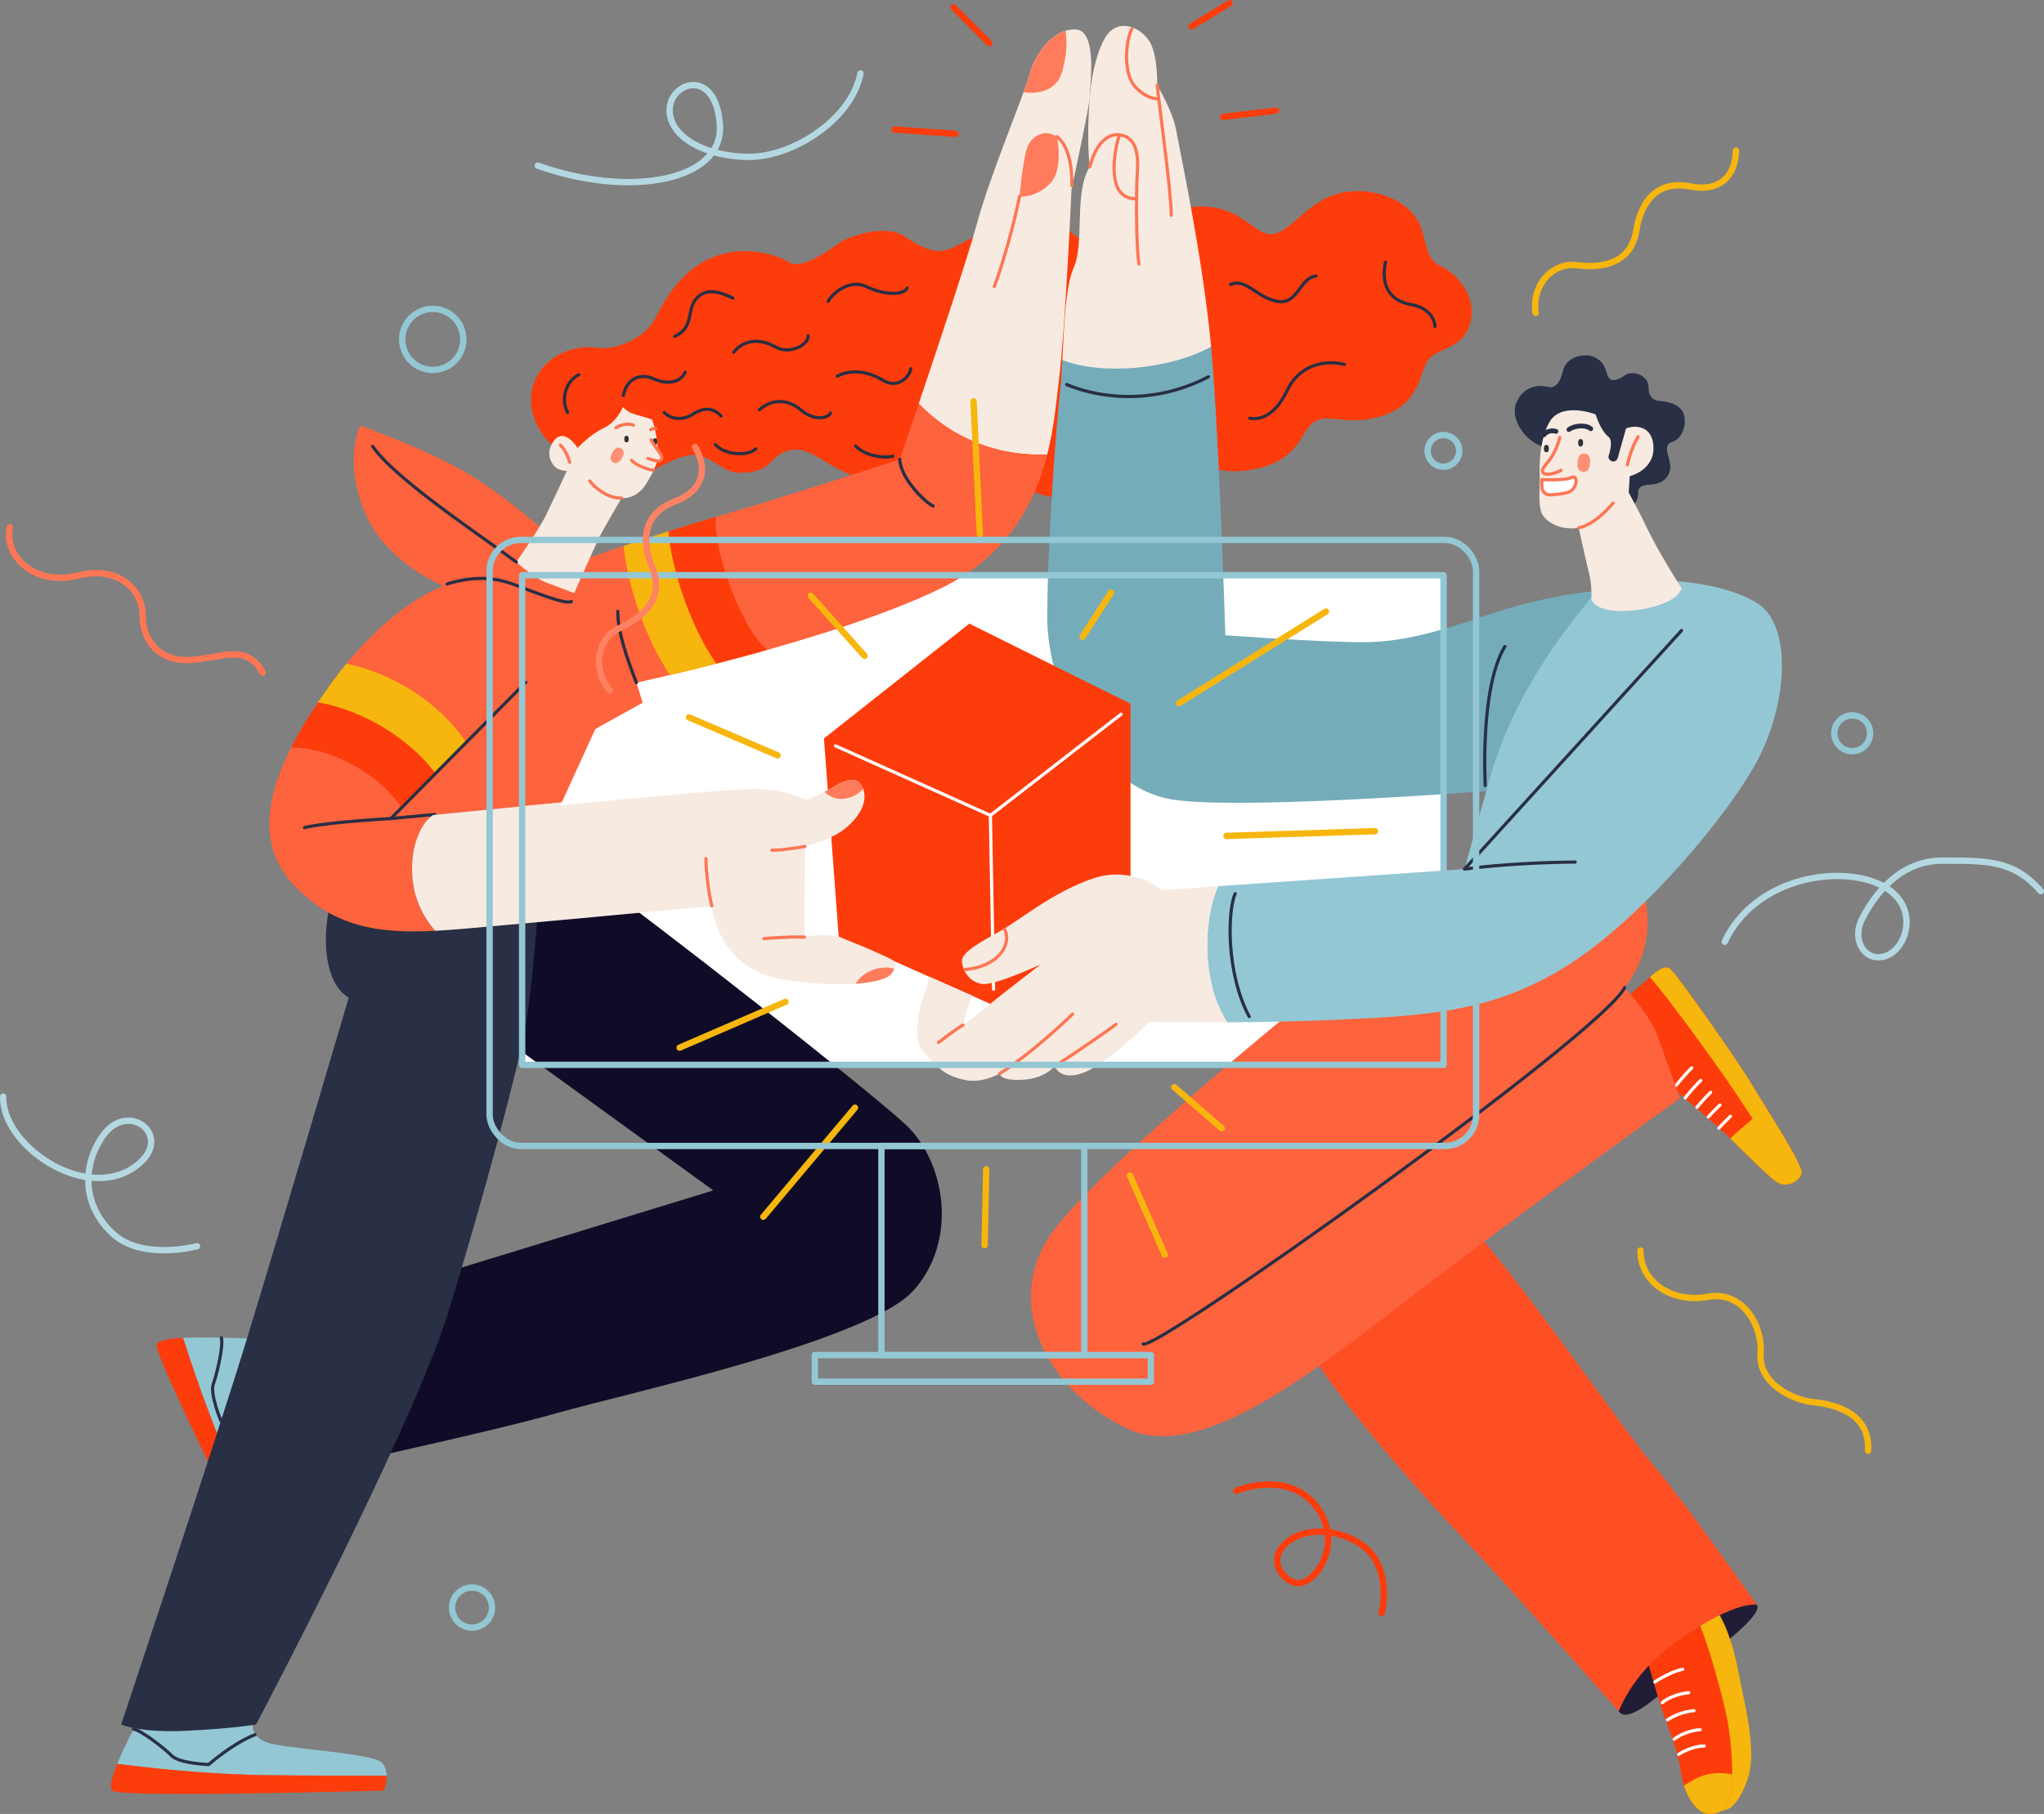 <svg xmlns="http://www.w3.org/2000/svg" id="Ebene_1" data-name="Ebene 1" viewBox="0 0 1869 1658.88"><rect x="0" y="0" width="1869" height="1658.88" fill="#808080" stroke="none"/><defs><style>      .cls-1, .cls-2, .cls-3, .cls-4, .cls-5, .cls-6, .cls-7, .cls-8, .cls-9, .cls-10, .cls-11 {        stroke-linecap: round;        stroke-linejoin: round;      }      .cls-1, .cls-3, .cls-7 {        stroke: #fe7654;      }      .cls-1, .cls-7, .cls-8, .cls-10 {        stroke-width: 2.9px;      }      .cls-1, .cls-12 {        fill: #fff;      }      .cls-2 {        stroke: #b4d8e1;      }      .cls-2, .cls-3, .cls-4, .cls-5, .cls-6, .cls-7, .cls-8, .cls-9, .cls-10, .cls-11 {        fill: none;      }      .cls-2, .cls-3, .cls-4, .cls-5, .cls-6, .cls-9 {        stroke-width: 5.79px;      }      .cls-4 {        stroke: #f6b60d;      }      .cls-5 {        stroke: #fd3c0b;      }      .cls-6 {        stroke: #fe8263;      }      .cls-8 {        stroke: #fff;      }      .cls-9 {        stroke: #94c7d4;      }      .cls-10, .cls-11 {        stroke: #292f44;      }      .cls-11 {        stroke-width: 4.35px;      }      .cls-13 {        fill: #f7eae1;      }      .cls-13, .cls-14, .cls-15, .cls-16, .cls-17, .cls-18, .cls-19, .cls-20, .cls-12, .cls-21, .cls-22, .cls-23, .cls-24, .cls-25 {        stroke-width: 0px;      }      .cls-14 {        fill: #75acba;      }      .cls-15 {        fill: #292f44;      }      .cls-16 {        fill: #94c7d4;      }      .cls-17 {        fill: #100c27;      }      .cls-18 {        fill: #211d36;      }      .cls-19 {        fill: #303336;      }      .cls-20 {        fill: #fd4f23;      }      .cls-21 {        fill: #fe7c5c;      }      .cls-22 {        fill: #fd633c;      }      .cls-23 {        fill: #fd3c0b;      }      .cls-24 {        fill: #fe9074;      }      .cls-25 {        fill: #f6b60d;      }    </style></defs><path class="cls-23" d="m515.43,415.23c-18.3-10.6-36.37-36.61-27.7-63.58,8.67-26.97,38.29-36.61,57.56-33.72,19.27,2.89,45.28-9.63,53.95-26.97,8.67-17.34,24.08-44.32,52.99-55.88,28.9-11.56,58.77-1.93,69.36,4.82,10.6,6.74,34.68-9.63,45.28-17.34,10.6-7.71,43.35-17.34,59.73-6.74,16.38,10.6,27.94,17.34,42.39,11.56,14.45-5.78,54.91-31.79,79-29.87,24.08,1.93,39.5,27.94,53.95,26.01,14.45-1.93,61.66-36.61,99.23-34.68,37.57,1.93,46.24,27.94,63.58,25.05,17.34-2.89,33.72-34.68,67.44-38.54,33.72-3.85,59.73,13.49,66.47,30.83,6.74,17.34,4.82,30.83,19.27,37.57,14.45,6.74,33.72,27.94,26.01,52.99-7.71,25.05-33.72,20.23-40.46,36.61-6.74,16.38-9.63,37.57-40.46,47.21-30.83,9.63-47.21-2.89-60.69,4.82-13.49,7.71-12.52,36.61-58.77,44.32s-64.55-23.12-88.63-19.27c-24.08,3.85-46.24,49.13-90.56,44.32-44.32-4.82-45.28-45.28-72.25-47.21-26.97-1.93-50.1,33.72-89.59,31.79s-55.88-30.83-78.03-27.94c-22.16,2.89-15.41,22.16-50.42,20.87-14.5-.53-24.73-17.98-43.03-16.06-18.3,1.93-41.43,22.16-63.58,21.19-22.16-.96-52.02-22.16-52.02-22.16Z"></path><rect class="cls-12" x="477.44" y="526.08" width="842.53" height="447.74"></rect><g><g><path class="cls-23" d="m1480.11,917.95s19.42-16.11,26.33-22.35c6.91-6.23,15.11-13.97,20.92-9.43,5.81,4.54,59.93,81.34,74.31,105.28,14.38,23.94,47.66,74.64,45.71,81.74-1.95,7.1-12.95,12.9-21.13,8.79-8.18-4.11-36.33-33.9-50.74-47.07-14.41-13.17-41.28-35.85-41.28-35.85l-54.11-81.11Z"></path><path class="cls-25" d="m1508.7,893.56c17.91,20.81,55.15,72.08,70.13,93.97,15.75,23.01,23.76,35.67,23.76,35.67,0,0-13.31,10.98-20.48,17.96,15.14,14.61,37.07,37.28,44.13,40.82,8.18,4.11,19.18-1.68,21.13-8.79,1.95-7.1-31.33-57.8-45.71-81.74-14.38-23.94-68.5-100.75-74.31-105.28-5.18-4.05-12.27,1.68-18.65,7.39Z"></path><path class="cls-8" d="m1582.32,1020.82c-6.8,6.56-10.58,10.86-10.58,10.86"></path><path class="cls-8" d="m1572.65,1010.56c-6.8,6.56-10.58,10.86-10.58,10.86"></path><path class="cls-8" d="m1564.16,999.02c-6.8,6.56-12.52,13.65-12.52,13.65"></path><path class="cls-8" d="m1555.14,988.01c-6.8,6.56-14.25,16.02-14.25,16.02"></path><path class="cls-8" d="m1546.87,976.58c-6.8,6.56-14.25,16.02-14.25,16.02"></path></g><path class="cls-18" d="m1606.38,1467.49c6.84,8.22-35.34,40.61-55.62,54.86-20.28,14.25-60.36,57.69-70.61,42.67-10.25-15.01,27.4-49.7,49.74-68.65,22.34-18.96,65.46-42.12,76.48-28.88Z"></path><g><path class="cls-25" d="m1568.8,1470.82c16.17,25.5,19.78,54.44,24.59,77.06,4.75,22.35,12.42,58.04,4.26,80.24-6.18,16.83-11.82,22.17-15.14,24.92-3.31,2.76-20.42,5.77-20.42,5.77l-20.07-171.33,26.77-16.66Z"></path><path class="cls-23" d="m1551.09,1478.83c9.83,19.56,25.42,76.37,28.79,96.26,3.38,19.89,5.99,54.7,2.29,66.75-3.71,12.05-8.81,17.7-20.07,16.97-11.25-.73-22.24-17.64-24.98-37.78-2.74-20.14-12.98-43.56-18.34-60.12-4.52-13.94-15.37-52.5-15.37-52.5l47.69-29.58Z"></path><path class="cls-25" d="m1539.81,1632.98c4.61,14.48,13.37,25.25,22.29,25.83,11.25.73,16.36-4.92,20.07-16.97,1.26-4.1,1.91-10.98,2.08-19.04-21.77-4.68-35.26,4.14-44.44,10.18Z"></path><g><path class="cls-8" d="m1535.01,1604.37c7.28-4.98,18.45-7.97,23.29-7.6"></path><path class="cls-8" d="m1530.87,1590.48c6.59-5.2,17.13-8.39,23.69-8.63"></path><path class="cls-8" d="m1524.74,1572.9c6.83-4.74,16.37-7.85,24.2-8.46"></path><path class="cls-8" d="m1519.92,1557.16c6.42-5.78,18.8-8.9,24.21-9.11"></path><path class="cls-8" d="m1513.18,1538.22c3.52-2.72,18.24-10.73,25.37-11.56"></path></g></g><path class="cls-20" d="m1299.63,1079.96c41.98,15.83,175.34,217.73,216.47,265.18,22.08,25.47,90.29,122.35,90.29,122.35,0,0-23.24-4.58-81.38,40.05-33.71,25.88-44.84,57.48-44.84,57.48,0,0-106.28-120.43-136.21-151.72-42.39-44.32-119.7-131.42-148.36-181.12-27.89-48.35-38.43-81.62,7.61-118.23,46.04-36.62,70.72-43.69,96.44-33.98Z"></path><path class="cls-22" d="m1500.01,804.92c13.01,40.46,5.78,72.25-14.45,98.27,0,0,23.12,24.57,30.35,44.8,7.23,20.23,20.23,56.36,20.23,56.36,0,0-92.49,66.47-200.87,147.4-108.38,80.92-229.77,190.75-304.91,154.62-75.14-36.13-112.72-115.61-69.36-177.75,43.35-62.14,255.78-232.66,255.78-232.66l283.24-91.04Z"></path><path class="cls-15" d="m1410.1,408.16c-14.45-4.17-30.19-24.73-23.44-40.14,6.74-15.41,20.3-16.36,29.22-14.13,6.42,1.61,11.06-4.65,13.49-15.41,2.89-12.85,20.87-15.74,28.58-11.88,7.71,3.85,9.31,8.03,11.88,16.38,2.57,8.35,11.1,3.61,15.74.32,7.71-5.46,21.84.32,21.84,10.6s5.46,12.52,10.92,12.85c5.46.32,18.92,2.45,21.52,12.85,2.57,10.28-2.25,22.16-11.24,24.73-8.99,2.57-1.28,14.77-1.28,22.48s-5.46,15.74-18.3,16.38c-12.85.64-10.81,5.8-11.24,9.95-1.28,12.52-13.49,9.31-13.49,9.31l-74.18-54.27Z"></path><path class="cls-14" d="m1477.85,539.51l-80.93,181.11s-257.21,21.21-324.66,10.6c-67.43-10.6-114.64-97.3-114.64-166.67s8.66-181.44,11.88-208.41c.84-7.05,1.38-16.44,1.88-26.87,36.47.29,98.01-5.56,136.03-12.14,7.47,81.7,13.02,263.81,13.02,263.81,0,0,66.47,4.81,100.18,5.78,33.72.96,57.81,3.85,132.96-22.16,75.14-26.02,124.27-25.05,124.27-25.05Z"></path><path class="cls-16" d="m1607.91,693.64c-26.02,50.1-105.02,144.51-172.45,187.86-67.44,43.35-127.17,47.21-211.95,51.06-35.46,1.61-71.46,2.22-101.3,2.36-22.52-33.43-23.1-92.01-8.36-124.5l225.26-15.62s10.64-38.68,23.12-82.85c25.05-88.63,81.89-150.6,93.45-166.67l63.58-14.45s52.99,0,86.71,20.24c33.72,20.24,27.94,92.49,1.93,142.58Z"></path><polygon class="cls-23" points="753.39 675.34 886.33 570.33 1033.73 643.55 1033.73 817.92 905.6 918.12 766.87 856.46 753.39 675.34"></polygon><polyline class="cls-8" points="763.98 682.09 905.6 745.67 1025.06 653.18"></polyline><line class="cls-8" x1="905.6" y1="745.67" x2="908.49" y2="904.63"></line><path class="cls-13" d="m1122.22,934.93c-41.5.22-71.15-.43-71.15-.43,0,0-37.57,37.57-59.72,46.25-22.16,8.66-26.99-5.78-26.99-5.78,0,0-8.66,11.56-29.85,12.52-21.21.97-20.24-5.78-20.24-5.78,0,0-16.38,9.63-32.75,5.78-16.38-3.85-22.16-8.66-37.57-26.02-15.41-17.34,6.74-67.91,6.74-67.91l39.26,17.34c-4.82,5.78-9.39,26.5-9.39,26.5,0,0,12.53-8.68,25.04-19.27,12.33-10.44,45.44-35.64,46.49-36.37-1.25.52-42.81,19.96-54.19,18.07-11.56-1.93-17.34-11.56-18.3-20.24-.97-8.66,17.34-18.29,34.68-27.94,17.34-9.63,48.16-35.63,84.78-48.16,36.6-12.53,63.58,10.6,63.58,10.6l51.23-3.65c-14.75,32.49-14.17,91.07,8.36,124.5Z"></path><path class="cls-13" d="m1107.42,317.13c-38.15,20.76-99.68,26.32-136.03,12.14,1.45-29.43,2.72-67.17,10.31-84.25,10.28-23.12,0-69.36,14.77-92.47-1.93-16.06-1.93-39.82,0-64.23,1.93-24.41,8.36-45.85,15.41-55.88,12.21-17.34,34.04-5.78,40.47,7.71,6.42,13.49,5.78,37.89,5.78,37.89,0,0,14.12,23.13,17.34,41.11,3.22,17.99,23.76,114,31.48,193,.16,1.61.32,3.27.46,4.98Z"></path><path class="cls-13" d="m1417.48,384.88c-6.01,9.32-10.12,26.97-9.63,46.72.38,15.42-1.44,27.94,1.45,36.61,2.89,8.67,17.34,17.34,34.2,14.45,0,0,7.39,33.24,9.79,42.87,2.41,9.63,1.93,22.64,1.93,22.64,0,0,2.68,11.11,28.9,10.6,24.57-.48,49.61-8.67,53.47-20.71,0,0-21.36-33.72-30.03-52.02-8.67-18.3-18.3-35.65-18.3-35.65l.96-14.93s22.64-5.3,21.68-26.97c-.96-21.68-21.19-20.71-30.35-13.97,0,0-4.82-7.71-17.34-13.49-12.52-5.78-37.09-11.08-46.72,3.85Z"></path><path class="cls-15" d="m1457.62,374.76c3.85,12.85,8.35,20.87,13.17,24.73,4.82,3.85.32,16.7.32,16.7-1.98,5.49,6.05,8.38,8.03,2.89l9.31-33.08-30.83-11.24Z"></path><path class="cls-19" d="m1445.29,408.3c-1.52,0-2.29-1.13-2.29-3.36s.77-3.36,2.29-3.36,2.29,1.13,2.29,3.36-.77,3.36-2.29,3.36Z"></path><path class="cls-19" d="m1413.98,413.6c-1.52,0-2.29-1.13-2.29-3.36s.77-3.36,2.29-3.36,2.29,1.13,2.29,3.36-.77,3.36-2.29,3.36Z"></path><path class="cls-7" d="m1426.23,400.01c-1.8,7.49-5.53,15.76-9.8,21.18-4.27,5.41-7.75,8.54-5.21,11.38,2.54,2.84,13.2-.29,16.22-2.54"></path><path class="cls-11" d="m1434.58,392.83c5.3-3.85,15.41-4.58,19.99-.72"></path><path class="cls-11" d="m1422.78,394.51c-4.34-1.44-8.91.24-11.08,3.13"></path><path class="cls-7" d="m1443.49,482.66c15.41-2.65,31.55-22.64,31.55-22.64"></path><path class="cls-7" d="m1497.92,399.33c-6.5,10.12-9.87,25.77-9.87,25.77"></path><path class="cls-24" d="m1447.45,431.54c-3.79-.34-5.47-3.34-4.98-8.89.49-5.55,2.68-8.21,6.47-7.87,3.79.34,5.47,3.34,4.98,8.89-.49,5.55-2.68,8.21-6.47,7.87Z"></path><path class="cls-1" d="m1409.77,438.59s21.19,1.2,27.22-1.93c6.02-3.13,5.78,9.87-2.41,13.25-3.95,1.63-11.36,2.34-17.01,2.65-4.13.23-7.61-3.01-7.68-7.14l-.12-6.82Z"></path><path class="cls-7" d="m914.27,981.7c31.79-20.23,66.47-54.27,66.47-54.27"></path><path class="cls-7" d="m964.36,974.96c25.69-16.06,56.2-38.22,56.2-38.22"></path><path class="cls-7" d="m882.48,886.64c10.92-.64,27.3-5.78,34.36-17.34,7.06-11.56,1.61-19.59,1.61-19.59"></path><path class="cls-7" d="m880.55,937.39c-6.74,3.85-22.48,16.05-22.48,16.05"></path><path class="cls-7" d="m996.48,152.55c5.46-20.56,15.58-30.67,27.14-29.23s17.82,10.6,16.38,33.24c-1.45,22.64-.96,70.81,1.45,84.78"></path><path class="cls-7" d="m1058.14,78.04c1.6,17.67,12.52,93.78,12.84,118.82"></path><path class="cls-7" d="m1023.62,123.32c-4.66,13.49-7.23,35.32-2.09,47.53,5.14,12.2,17.66,10.92,17.66,10.92"></path><path class="cls-7" d="m1035.02,26.34c-5.78,10.6-8.35,41.43,3.21,53.31,11.56,11.88,20.87,10.6,20.87,10.6"></path><path class="cls-10" d="m1537.58,576.59l-198.46,218.21c47.85-6.42,101.16-6.42,101.16-6.42"></path><path class="cls-10" d="m975.29,351.64c22.48,9.63,73.86,21.84,129.74-7.06"></path><path class="cls-10" d="m1376.06,591.21c-23.12,37.89-17.98,127.17-17.98,127.17"></path><path class="cls-10" d="m1129.43,817.28c-7.06,15.41-8.35,73.22,12.85,112.4"></path><path class="cls-10" d="m1485.56,903.18c-21.4,42.82-432.19,335.47-440.27,325.79"></path></g><g><g><g><path class="cls-16" d="m353.51,1623.95c-22.18,0-85.97-.1-114.9-.62-33.24-.61-79.02-3.49-131.42-10.27,6.46-16.05,16.56-35,20.32-41.76l104.05,1.93s-4.51,13.49,11.56,19.92c16.05,6.42,98.91,9.63,106.61,19.27,2.75,3.43,3.69,7.6,3.78,11.54Z"></path><path class="cls-23" d="m353.51,1623.95c.16,7.11-2.49,13.5-2.49,13.5,0,0-242.77,7.07-248.55,0-2.58-3.14.17-13.05,4.72-24.39,52.41,6.78,98.18,9.66,131.42,10.27,28.93.52,92.72.62,114.9.62Z"></path><path class="cls-10" d="m233.16,1586.39c-20.55,8.03-42.39,27.3-42.39,27.3,0,0-26.65-.96-33.72-8.03s-27.62-23.12-35-24.41"></path></g><g><path class="cls-16" d="m261.52,1451.27c-9.37-20.1-36.23-77.96-47.97-104.4-13.49-30.39-30.22-73.09-46.21-123.46,17.28-.92,61.31.51,69.04,1.07l19.61,94.83s-14.13,1.61-13.17,18.89c.96,17.26,33.05,93.72,27.58,104.77-1.95,3.94-5.33,6.56-8.87,8.3Z"></path><path class="cls-23" d="m261.52,1451.27c-6.38,3.15-13.29,3.44-13.29,3.44,0,0-108.97-217.06-105-225.28,1.76-3.66,11.9-5.36,24.1-6.02,15.99,50.37,32.72,93.07,46.21,123.46,11.75,26.44,38.6,84.3,47.97,104.4Z"></path><path class="cls-10" d="m244.72,1326.32c-15.96-15.24-42.65-26.89-42.65-26.89,0,0-10.39-24.57-6.97-33.95,3.42-9.39,9.29-34.8,7.33-42.04"></path></g><path class="cls-17" d="m543.37,804.44c50.1,34.68,247.59,189.79,284.2,223.51,36.61,33.72,49.13,105.97,7.71,152.22-41.43,46.24-263.97,94.41-324.66,111.75-60.69,17.34-212.91,50.1-212.91,50.1l-16.38-139.69,370.9-113.68-188.82-136.8.96-149.33,79,1.93Z"></path><path class="cls-15" d="m305.41,816c-11.56,29.87-11.56,81.89,13.49,96.34,0,0-63.58,215.8-93.45,313.1-29.87,97.3-114.64,351.64-114.64,351.64,0,0,16.38,7.71,58.77,5.78,42.39-1.93,64.55-5.78,64.55-5.78,0,0,143.54-271.68,176.3-378.61,32.76-106.94,63.58-222.54,70.33-261.08,6.74-38.54,11.56-113.68,11.56-113.68l-186.9-7.71Z"></path><path class="cls-13" d="m996.48,88.32c.65,4.17-16.7,85.1-16.7,85.1,0,0-5.78,129.09-11.56,174.37-2.17,17.03-3.94,41.44-10.63,67.81-45.14,2.04-87.49-14.91-117.5-46.56,18.09-53.55,44.93-134.06,53-163.84,12.52-46.24,43.35-118.49,48.16-136.8,4.82-18.29,21.19-42.38,42.38-41.43,21.21.97,12.2,57.17,12.85,61.34Z"></path><path class="cls-22" d="m957.58,415.6c-11.1,43.73-35.72,92.89-98.22,122.94-100.19,48.18-277.45,85.75-277.45,85.75l5.78,18.29-43.35,24.09-30.65,67.14-117.72,11.53c-14.12,9.63-22.47,36.62-17.98,64.23,3.56,21.92,15.21,36.55,19.87,41.66-50.32,2.58-91.55-2.71-128.41-41.01-46.58-48.4-16.06-115.61,31.14-182.08,43.33-61.01,86.64-85.9,105-92.18-17.15-7.71-55.13-28.36-71.28-65.82-21.19-49.13-4.82-80.91-4.82-80.91,0,0,59.74,21.19,97.31,43.34,37.57,22.16,79.96,60.69,79.96,60.69l10.59,24.09s76.12-26.97,142.59-46.24c66.47-19.27,162.81-51.06,162.81-51.06,0,0,7.33-21.38,17.32-51,30.01,31.65,72.37,48.6,117.5,46.56Z"></path><path class="cls-25" d="m316.76,606.96c-5.36,6.52-10.76,13.57-16.17,21.18-4.62,6.51-9.08,13.02-13.32,19.52,38.77-1.34,89.57,28.3,106.82,62.45.28.55.59,1.08.91,1.6,3.07-2.9,5.62-6.43,7.98-9.84.43-.62.96-1.01,1.53-1.25,2.15-2.92,4.35-5.82,7.04-8.4,4.5-4.33,11.38-8.17,14.23-13.79,0-.01.02-.02.02-.03-23.22-35.09-66.29-62.82-109.04-71.44Z"></path><path class="cls-23" d="m390.07,715.42c3.36-1.88,6.13-4.65,8.58-7.67-24.73-32.85-66.68-58.17-107.82-65.48-9.29,13.86-17.67,27.7-24.58,41.33,35.63-.52,80.75,24.44,100.87,54.82.21-.3.46-.59.79-.85,2.66-2.03,3.81-5.79,6.37-8.07,2.8-2.49,5.9-4.69,8.75-7.16,1.78-1.54,3.6-3.06,5.4-4.58.1-.9.59-1.77,1.64-2.35Z"></path><path class="cls-13" d="m528.19,409.69s-11.8-19.03-21.44-6.98c-9.63,12.04-1.45,23.12,2.41,25.53,3.85,2.41,9.15,2.41,9.15,2.41,0,0-12.52,26.97-18.79,39.98-6.26,13.01-27.46,43.35-27.46,43.35,0,0,15.9,14.45,27.46,18.79,11.56,4.34,25.53,9.63,25.53,9.63,0,0,18.55-42.15,23.12-51.3,4.58-9.15,20.23-35.65,20.23-35.65,0,0,12.76,1.69,21.68-11.8,8.91-13.49,10.84-22.16,10.84-22.16,0,0,3.13,1.2,4.09-1.69.96-2.89-3.37-7.95-3.37-7.95,0,0-1.69-20.71-5.54-28.18,0,0-5.78-2.17-14.21-4.34-8.77-2.25-12.28-7.23-12.28-7.23,0,0-5.3,13.73-17.82,19.51-12.52,5.78-23.6,18.06-23.6,18.06Z"></path><path class="cls-19" d="m572.87,404.52c-1.36,0-2.05-1.01-2.05-3.01s.69-3.01,2.05-3.01,2.05,1.01,2.05,3.01-.69,3.01-2.05,3.01Z"></path><path class="cls-19" d="m599,406.81c-1.36,0-2.05-1.01-2.05-3.01s.69-3.01,2.05-3.01,2.05,1.01,2.05,3.01-.69,3.01-2.05,3.01Z"></path><path class="cls-7" d="m595.39,402.22c.96,2.41,6.26,9.63,6.26,9.63,2.05,2.77,4.82,6.02,3.01,8.79-1.81,2.77-12.16-1.45-12.16-1.45"></path><path class="cls-7" d="m597.32,429.92c-3.49,0-16.26-4.46-19.87-9.03"></path><path class="cls-7" d="m563.24,391.14c2.89-1.81,10.36-4.82,16.02-2.29"></path><path class="cls-7" d="m595.03,392.95c2.41-1.69,4.58-1.08,4.58-1.08"></path><path class="cls-7" d="m512.3,407.04c5.54,4.82,8.67,15.66,8.67,15.66"></path><path class="cls-7" d="m568.42,455.45c-13.73.72-26.97-11.8-29.14-15.66"></path><path class="cls-24" d="m560.68,422.88c-2.92-1.65-3.17-4.66-.76-8.94,2.41-4.27,5.13-5.61,8.05-3.96,2.92,1.65,3.17,4.66.76,8.94s-5.13,5.61-8.05,3.96Z"></path><g><path class="cls-10" d="m570.02,361.6c3.53-17.02,17.02-19.91,26.97-15.41,14.41,6.51,25.69,2.89,29.54-5.78"></path><path class="cls-10" d="m607.43,377.17c6.26,6.58,16.86,7.55,26.49,1.45,9.63-6.1,18.14-6.1,25.53,1.93"></path><path class="cls-10" d="m529.24,342.65c-10.92,5.46-17.02,20.87-10.28,34.68"></path><path class="cls-10" d="m616.91,307.65c18.3-8.35,10.6-24.41,19.91-34.68,9.31-10.28,21.84-5.78,33.4-.32"></path><path class="cls-10" d="m670.86,322.1c11.56-13.81,26.97-11.24,38.86-4.5,11.88,6.74,29.87-1.93,29.22-10.6"></path><path class="cls-10" d="m694.3,374.76c13.17-11.24,27.3-8.99,38.21.32,10.92,9.31,24.08,8.35,26.97,2.57"></path><path class="cls-10" d="m765.59,343.94c12.85-6.42,28.26-4.5,41.75,3.85,13.49,8.35,24.73-3.53,25.37-10.6"></path><path class="cls-10" d="m757.24,275.54c4.5-8.03,20.23-20.87,35.65-13.17,15.41,7.71,34.04,7.71,36.61.96"></path><path class="cls-10" d="m782.29,407.84c8.67,9.31,26.97,11.56,34.04,9.31"></path><path class="cls-10" d="m654.16,406.56c8.03,9.63,30.19,10.92,36.93,3.85"></path><path class="cls-10" d="m1125.25,260.12c14.45-5.78,23.12,11.56,42.39,15.41,19.27,3.85,20.23-21.19,35.65-23.12"></path><path class="cls-10" d="m1266.87,239.89c-3.85,17.34.96,34.68,23.12,38.54,22.16,3.85,22.16,20.23,22.16,20.23"></path><path class="cls-10" d="m1229.3,333.34c-18.3-4.82-41.43.96-52.02,23.12-10.6,22.16-23.12,27.94-34.68,26.01"></path></g><path class="cls-10" d="m822.76,420.05c.32,16.37,22.15,38.85,30.5,42.71"></path><path class="cls-10" d="m581.91,624.29c-9.32-24.09-17.03-46.57-17.03-65.2"></path><path class="cls-10" d="m472.08,513.97c-29.86-22.32-111.43-76.27-131.34-105.81"></path><path class="cls-10" d="m480.75,623.96l-123.31,124.6s17.18-1.59,40.01-3.7"></path><path class="cls-10" d="m522.49,550.1c-5.14,3.21-34.68-8.99-53.95-16.06-19.27-7.06-38.54-6.42-59.73,0"></path><path class="cls-10" d="m357.43,748.56c-21.84,1.28-64.87,4.5-79,8.35"></path><path class="cls-21" d="m941.24,68.4c-.92,3.52-2.81,9.04-5.34,15.96,7.99,1.14,29.55,2.09,35.53-19.49,4.89-17.63,4.01-30.2,2.86-36.69-16.58,5.06-28.96,24.72-33.05,40.22Z"></path><path class="cls-21" d="m966.29,124.93s4.5,18.3-.64,33.72-25.37,22.48-33.4,20.87c0,0,2.57-27.94,6.1-41.75,3.53-13.81,17.02-20.23,27.94-12.85Z"></path><path class="cls-7" d="m966.29,124.93c12.85,9.31,14.13,34.68,13.81,44.96"></path><path class="cls-7" d="m932.25,179.52c-5.14,26.65-17.02,67.44-23.12,82.53"></path><path class="cls-25" d="m657.62,603.77c-24.22-23.17-46.71-93.34-44.16-116.83.06-.58.08-1.15.1-1.73-15.32,4.84-30.1,9.67-43.29,14.05,1.37,16.91,6.31,38.27,14.2,60.51,5.13,14.46,14.66,37.98,28.18,57.55,12.73-3,28.74-6.9,46.77-11.57-.56-.68-1.15-1.35-1.81-1.98Z"></path><path class="cls-23" d="m698.72,591.56c-24.22-23.17-46.71-93.34-44.16-116.83.08-.7.11-1.4.12-2.09-14.41,4.23-29.17,8.78-43.41,13.29,1.24,17.09,6.24,38.91,14.29,61.63,5.28,14.9,15.25,39.41,29.43,59.31,14.26-3.66,29.89-7.83,46.23-12.42-.74-1.02-1.57-1.99-2.51-2.89Z"></path></g><g><path class="cls-13" d="m814.08,891.63c-5.78,5.78-36.6,13.49-97.3,4.33-60.69-9.15-65.99-67.44-65.99-67.44,0,0-121.39,11.56-197.98,18.31-19.5,1.71-37.75,3.52-54.94,4.4-4.66-5.11-16.31-19.74-19.87-41.66-4.49-27.61,3.85-54.59,17.98-64.23l117.72-11.53-1.28,2.81c3.66-.35,7.26-.71,10.73-1.07,32.27-3.38,128.12-12.52,160.87-13.96,32.77-1.45,53.48,10.11,53.48,10.11,0,0,15.89-6.74,24.57-12.04,8.66-5.3,22.64-12.53,27.45,2.4,4.82,14.93-8.68,30.35-20.71,38.53-12.04,8.2-32.75,13.5-32.75,13.5l-.48,82.84s17.98-4.28,32.27.49c15.41,5.14,45.44,18.47,48.81,20.87,3.37,2.4,3.21,7.54-2.57,13.33Z"></path><path class="cls-7" d="m736.05,774.1c-23.44,4.01-30.35,3.37-30.35,3.37"></path><path class="cls-7" d="m735.57,856.94c-16.54-.48-37.1,1.45-37.1,1.45"></path><g><path class="cls-21" d="m753.99,724.06c11.07,11.85,28.26,5.68,35.28-2.66-5.01-14.04-18.69-6.96-27.21-1.74-2.32,1.42-5.16,2.94-8.07,4.4Z"></path><path class="cls-21" d="m817.59,885.89c-12.11-3.62-28.77,2.19-35.22,13.8,18.28-1.31,28.61-4.96,31.71-8.06,1.67-1.68,2.81-3.68,3.51-5.74Z"></path></g><path class="cls-7" d="m650.79,828.52c-5.3-24.08-5.3-43.35-5.3-43.35"></path></g><g><line class="cls-4" x1="741.34" y1="544.8" x2="790.48" y2="599.72"></line><line class="cls-4" x1="890.19" y1="367.06" x2="895.97" y2="488.44"></line><line class="cls-4" x1="1015.91" y1="541.91" x2="989.9" y2="582.37"></line><line class="cls-4" x1="1212.44" y1="559.25" x2="1078.05" y2="643.07"></line><line class="cls-4" x1="1121.4" y1="764.46" x2="1257.24" y2="760.12"></line><line class="cls-4" x1="630.07" y1="656.07" x2="711" y2="690.76"></line><line class="cls-4" x1="718.22" y1="916.19" x2="621.4" y2="958.1"></line><line class="cls-4" x1="781.81" y1="1013.01" x2="697.99" y2="1112.72"></line><line class="cls-4" x1="901.75" y1="1069.37" x2="900.3" y2="1138.73"></line><line class="cls-4" x1="1033.25" y1="1075.15" x2="1065.04" y2="1147.4"></line><line class="cls-4" x1="1073.71" y1="994.22" x2="1117.06" y2="1031.8"></line><path class="cls-2" d="m491.77,151.45c83.87,29.98,170.19,14.24,166.47-37.51-3.72-51.75-44.39-39.64-45.89-14.64-1.5,25,31.65,44.07,72.48,44.15,40.83.08,94-34.74,101.99-76.28"></path><path class="cls-2" d="m1577.08,861.28c26.97-57.8,102.12-70.33,140.65-52.99,38.54,17.34,26.97,57.8,7.71,65.51-19.27,7.71-32.76-13.49-23.12-32.76,9.63-19.27,32.76-53.95,73.22-53.95s65.51-.96,90.56,27.94"></path><path class="cls-4" d="m1500.01,1143.55c0,30.83,30.83,48.17,61.66,42.39,30.83-5.78,50.1,25.05,48.17,52.02-1.93,26.97,28.9,42.39,48.17,44.32,19.27,1.93,52.02,9.63,50.1,44.32"></path><path class="cls-3" d="m9.05,482.12c-5.78,26.97,23.12,53.95,61.66,44.32,38.54-9.63,59.73,13.49,59.73,36.61s15.41,42.39,44.32,40.46c28.9-1.93,50.1-15.41,65.51,11.56"></path><path class="cls-2" d="m2.91,1002.89c-.96,44.32,72.8,95.27,118.5,65.51,41.43-26.97-3.85-64.55-27.94-28.9-19.08,28.25-17.34,63.58,9.63,88.63,26.97,25.05,77.07,11.56,77.07,11.56"></path><g><rect class="cls-9" x="447.69" y="493.77" width="902.04" height="554.21" rx="28.47" ry="28.47"></rect><rect class="cls-9" x="477.44" y="526.08" width="842.53" height="447.74"></rect><rect class="cls-9" x="805.95" y="1047.98" width="185.51" height="191.28"></rect><rect class="cls-9" x="745.08" y="1239.25" width="307.25" height="24.35"></rect></g><path class="cls-4" d="m1404.16,286.17c-3.84-26.37,16.36-46.42,37.52-43.64,21.15,2.78,49.39-.23,54.48-31.54,5.1-31.31,22.79-45.77,49.54-40.48,26.75,5.29,41.23-9.49,41.62-32.84"></path><path class="cls-6" d="m557.47,631.23c-17.1-20.44-10.41-48.1,9.05-56.83,19.47-8.73,41.93-26.09,29.85-55.43-12.08-29.34-4.6-50.92,20.95-60.45,25.55-9.52,30.12-29.7,18.22-49.79"></path><circle class="cls-9" cx="395.71" cy="310.38" r="27.94" transform="translate(-87.7 171.69) rotate(-22.1)"></circle><path class="cls-5" d="m1130.51,1363.35c27.62-10.52,61.17-8.28,77.59,21.04,18.41,32.88-7.89,67.07-23.67,63.13-11.76-2.94-26.3-21.04-7.89-36.82,18.41-15.78,51.29-11.84,71.02,3.95,19.73,15.78,19.73,44.72,15.78,60.5"></path><circle class="cls-9" cx="1319.86" cy="412.34" r="14.45"></circle><circle class="cls-9" cx="431.61" cy="1470.14" r="18.3" transform="translate(-1098.51 1549.58) rotate(-76.61)"></circle><circle class="cls-9" cx="1693.65" cy="670.52" r="16.38" transform="translate(-108.75 407.06) rotate(-13.28)"></circle><g><line class="cls-5" x1="817.93" y1="118.5" x2="873.81" y2="122.36"></line><line class="cls-5" x1="871.88" y1="6.75" x2="904.64" y2="39.51"></line><line class="cls-5" x1="1089.61" y1="24.09" x2="1124.29" y2="2.9"></line><line class="cls-5" x1="1118.51" y1="106.94" x2="1166.68" y2="101.16"></line></g></g></g></svg>